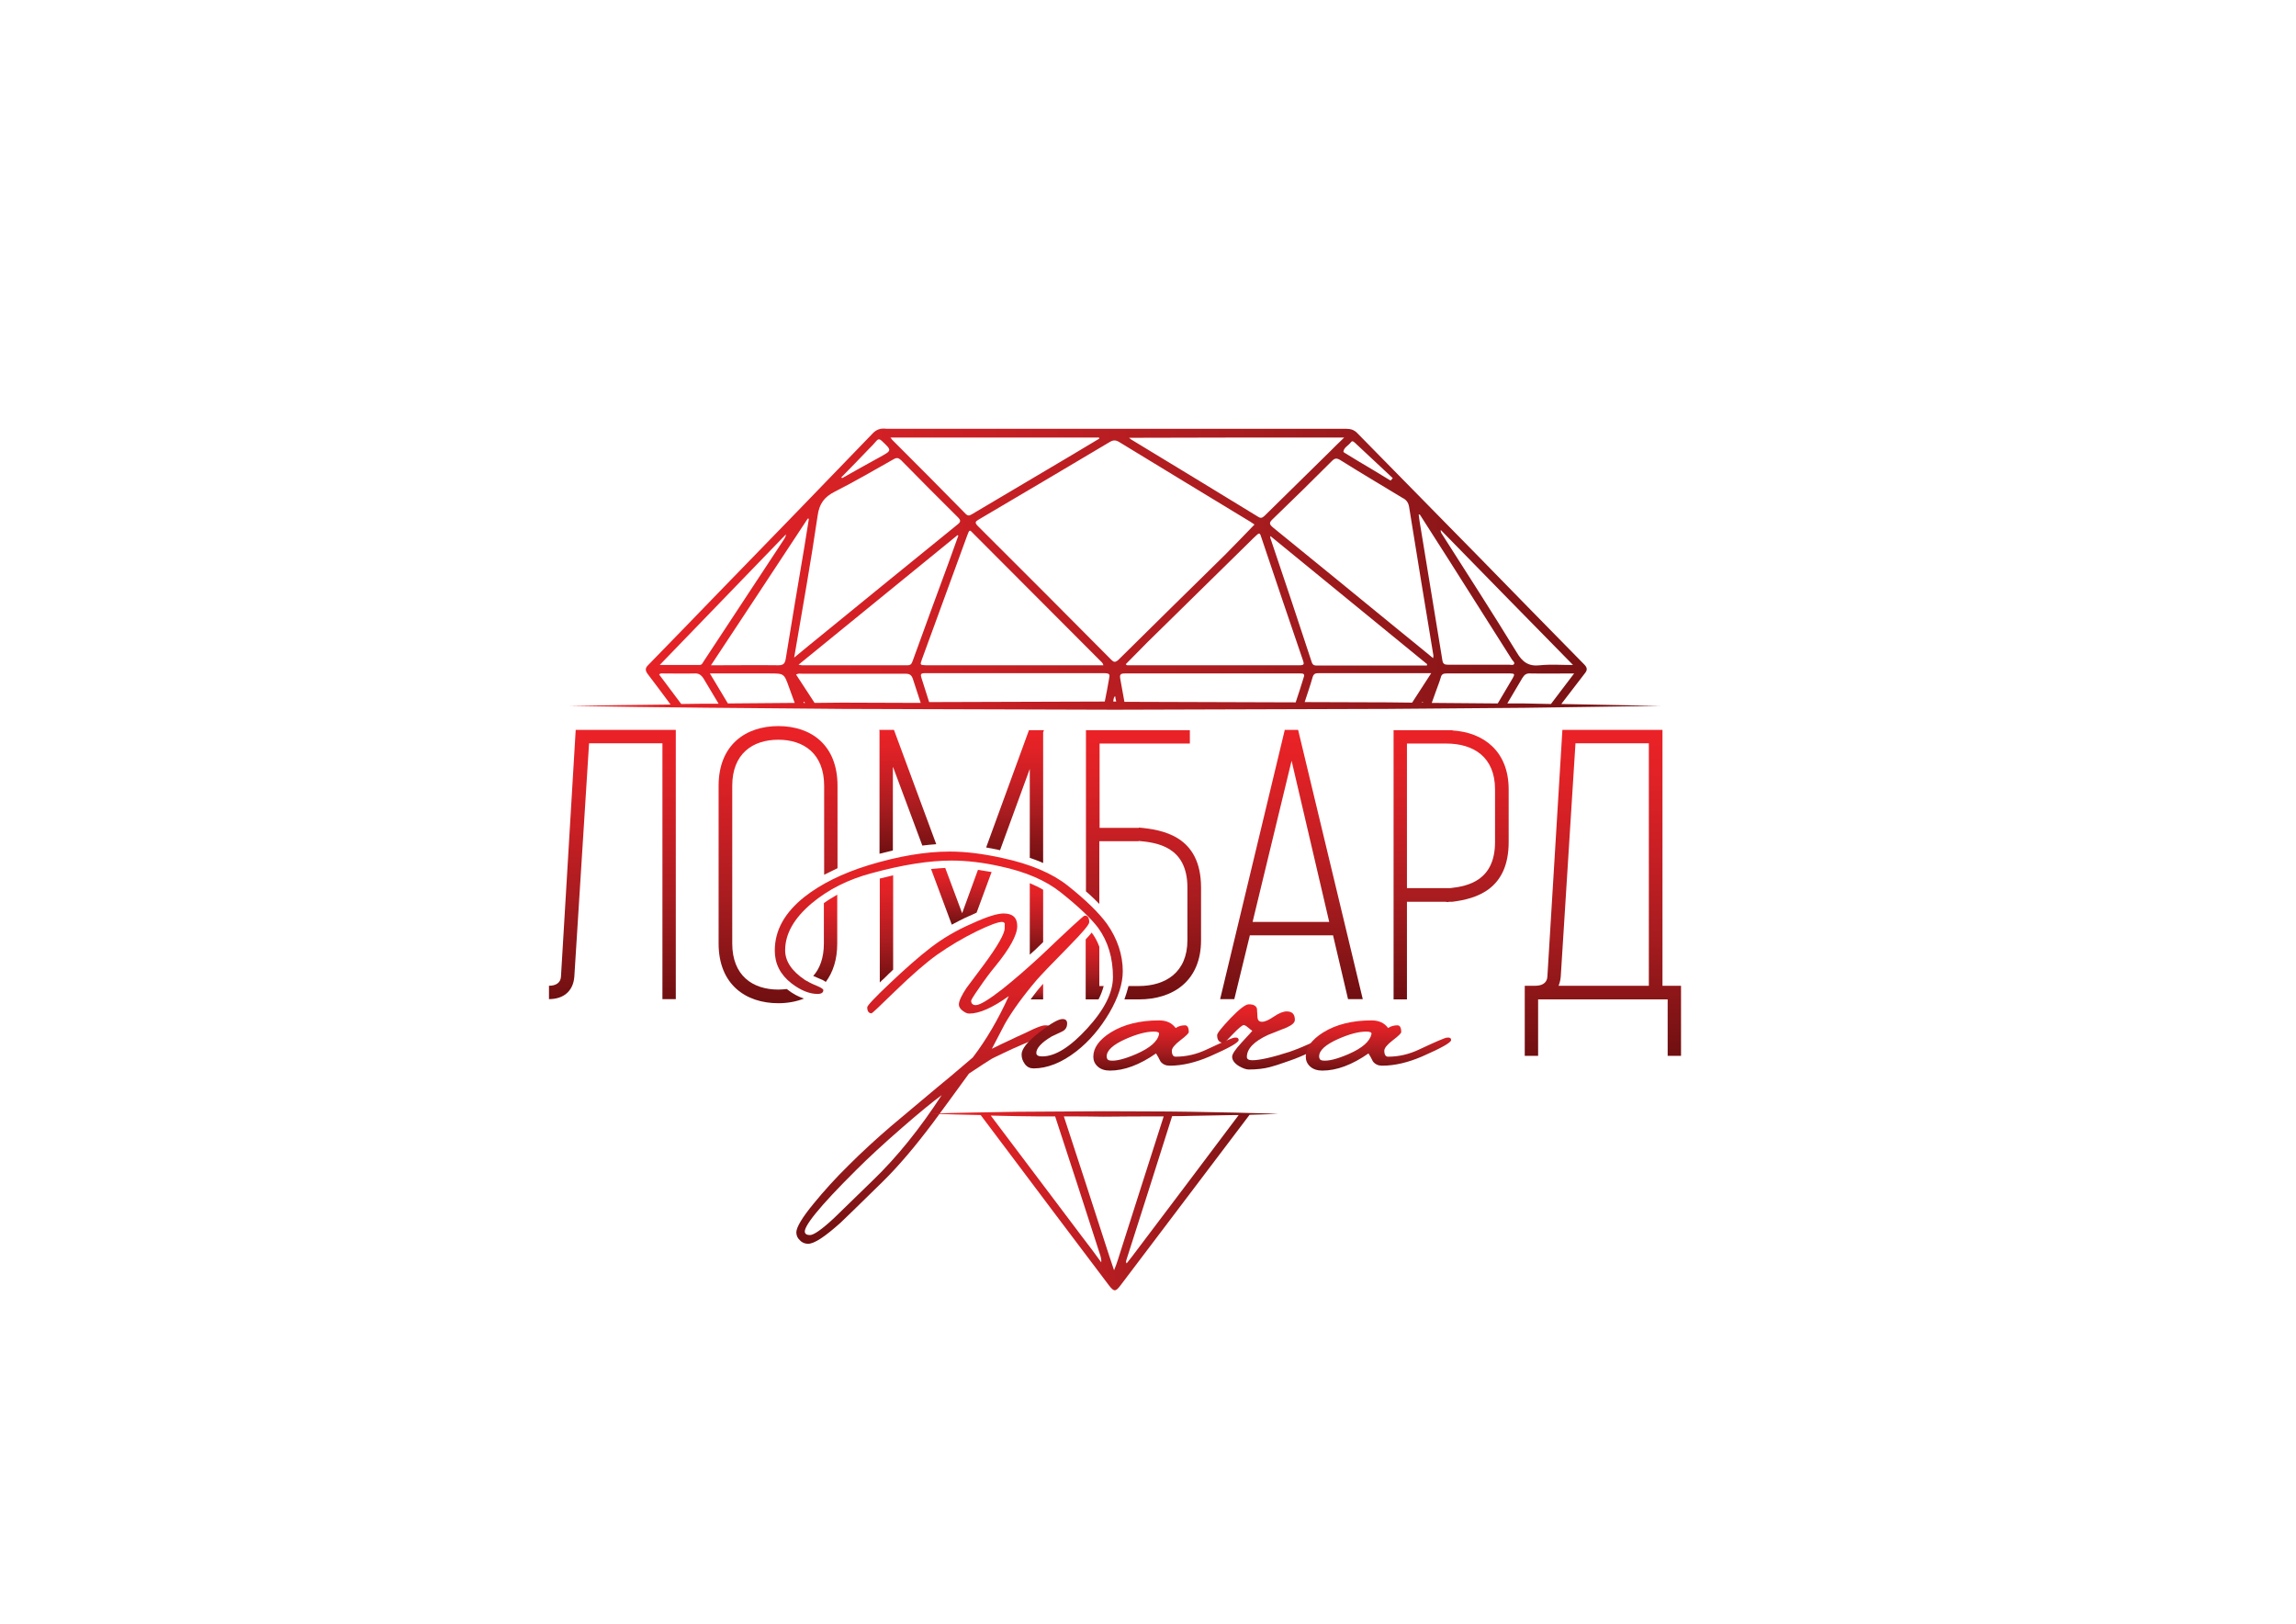 <?xml version="1.0" encoding="UTF-8"?> <!-- Generator: Adobe Illustrator 24.1.1, SVG Export Plug-In . SVG Version: 6.00 Build 0) --> <svg xmlns="http://www.w3.org/2000/svg" xmlns:xlink="http://www.w3.org/1999/xlink" id="Layer_1" x="0px" y="0px" viewBox="0 0 841.9 595.3" style="enable-background:new 0 0 841.9 595.3;" xml:space="preserve"> <style type="text/css"> .st0{fill:url(#SVGID_1_);} .st1{fill:url(#SVGID_2_);} .st2{fill:url(#SVGID_3_);} .st3{fill:url(#SVGID_4_);} .st4{fill:url(#SVGID_5_);} .st5{fill:url(#SVGID_6_);} .st6{fill:url(#SVGID_7_);} .st7{fill:url(#SVGID_8_);} .st8{fill:url(#SVGID_9_);} .st9{fill:url(#SVGID_10_);} .st10{fill:url(#SVGID_11_);} .st11{fill:url(#SVGID_12_);} .st12{fill:url(#SVGID_13_);} .st13{fill:url(#SVGID_14_);} .st14{fill:url(#SVGID_15_);} .st15{fill:url(#SVGID_16_);} .st16{fill:url(#SVGID_17_);} .st17{fill:url(#SVGID_18_);} .st18{fill:url(#SVGID_19_);} .st19{fill:url(#SVGID_20_);} .st20{fill:url(#SVGID_21_);} </style> <g> <linearGradient id="SVGID_1_" gradientUnits="userSpaceOnUse" x1="224.569" y1="267.609" x2="224.569" y2="366.336"> <stop offset="0" style="stop-color:#EB2227"></stop> <stop offset="0.15" style="stop-color:#E02226"></stop> <stop offset="0.366" style="stop-color:#C91F24"></stop> <stop offset="0.622" style="stop-color:#A81C1F"></stop> <stop offset="0.906" style="stop-color:#7E1315"></stop> <stop offset="0.989" style="stop-color:#710F11"></stop> </linearGradient> <path class="st0" d="M205.7,358c-0.1,2.4-2,3.4-4.4,3.4v4.9c5.1,0,8.9-2.7,9.3-8.3l5.4-85.5h26.9v93.8h4.9v-98.7h-36.7L205.7,358z"></path> <linearGradient id="SVGID_2_" gradientUnits="userSpaceOnUse" x1="302.644" y1="327.971" x2="302.644" y2="360.006"> <stop offset="0" style="stop-color:#EB2227"></stop> <stop offset="0.15" style="stop-color:#E02226"></stop> <stop offset="0.366" style="stop-color:#C91F24"></stop> <stop offset="0.622" style="stop-color:#A81C1F"></stop> <stop offset="0.906" style="stop-color:#7E1315"></stop> <stop offset="0.989" style="stop-color:#710F11"></stop> </linearGradient> <path class="st1" d="M302.1,345.9c0,5.3-1.5,9.2-3.9,11.9c0.7,0.3,1.4,0.6,2.3,1c0.6,0.2,1.5,0.6,2.3,1.2c2.6-3.5,4.2-8.1,4.2-14.1 V328c-1.7,1-3.4,2-4.9,3.1V345.9z"></path> <linearGradient id="SVGID_3_" gradientUnits="userSpaceOnUse" x1="285.281" y1="266.2" x2="285.281" y2="367.745"> <stop offset="0" style="stop-color:#EB2227"></stop> <stop offset="0.15" style="stop-color:#E02226"></stop> <stop offset="0.366" style="stop-color:#C91F24"></stop> <stop offset="0.622" style="stop-color:#A81C1F"></stop> <stop offset="0.906" style="stop-color:#7E1315"></stop> <stop offset="0.989" style="stop-color:#710F11"></stop> </linearGradient> <path class="st2" d="M285.4,362.8c-9.4,0-16.9-5.1-16.9-16.9v-57.8c0-11.8,7.5-16.9,16.9-16.9c9.3,0,16.8,5.1,16.8,16.9v32.6 c1.6-0.8,3.2-1.6,4.9-2.4v-30.2c0-15-9.7-21.9-21.7-21.9c-12,0-21.9,6.9-21.9,21.9v57.8c0,15,9.9,21.9,21.9,21.9 c3.4,0,6.6-0.6,9.4-1.7c-2.1-0.7-4.2-1.8-6.3-3.5C287.5,362.7,286.4,362.8,285.4,362.8z"></path> <linearGradient id="SVGID_4_" gradientUnits="userSpaceOnUse" x1="352.553" y1="318.27" x2="352.553" y2="339.059"> <stop offset="0" style="stop-color:#EB2227"></stop> <stop offset="0.15" style="stop-color:#E02226"></stop> <stop offset="0.366" style="stop-color:#C91F24"></stop> <stop offset="0.622" style="stop-color:#A81C1F"></stop> <stop offset="0.906" style="stop-color:#7E1315"></stop> <stop offset="0.989" style="stop-color:#710F11"></stop> </linearGradient> <path class="st3" d="M358.6,318.9l-5.8,15.9l-6.2-16.6c-1.6,0.1-3.4,0.2-5.2,0.4l7.6,20.4c1.9-1,3.9-2.1,6-3 c1.1-0.5,2.1-0.9,3.1-1.4l5.5-14.9C361.9,319.4,360.2,319.2,358.6,318.9z"></path> <linearGradient id="SVGID_5_" gradientUnits="userSpaceOnUse" x1="380.055" y1="323.791" x2="380.055" y2="350.05"> <stop offset="0" style="stop-color:#EB2227"></stop> <stop offset="0.15" style="stop-color:#E02226"></stop> <stop offset="0.366" style="stop-color:#C91F24"></stop> <stop offset="0.622" style="stop-color:#A81C1F"></stop> <stop offset="0.906" style="stop-color:#7E1315"></stop> <stop offset="0.989" style="stop-color:#710F11"></stop> </linearGradient> <path class="st4" d="M382.5,345.4v-19.2c-1.5-0.9-3.2-1.7-4.9-2.4V350c0.7-0.6,1.3-1.2,2-1.8C380.6,347.2,381.6,346.3,382.5,345.4z "></path> <linearGradient id="SVGID_6_" gradientUnits="userSpaceOnUse" x1="380.239" y1="360.699" x2="380.239" y2="366.336"> <stop offset="0" style="stop-color:#EB2227"></stop> <stop offset="0.15" style="stop-color:#E02226"></stop> <stop offset="0.366" style="stop-color:#C91F24"></stop> <stop offset="0.622" style="stop-color:#A81C1F"></stop> <stop offset="0.906" style="stop-color:#7E1315"></stop> <stop offset="0.989" style="stop-color:#710F11"></stop> </linearGradient> <path class="st5" d="M382.5,360.7c-0.1,0.1-0.2,0.2-0.3,0.3c-1.6,1.8-3,3.6-4.3,5.4h4.6V360.7z"></path> <linearGradient id="SVGID_7_" gradientUnits="userSpaceOnUse" x1="372.219" y1="267.609" x2="372.219" y2="316.32"> <stop offset="0" style="stop-color:#EB2227"></stop> <stop offset="0.15" style="stop-color:#E02226"></stop> <stop offset="0.366" style="stop-color:#C91F24"></stop> <stop offset="0.622" style="stop-color:#A81C1F"></stop> <stop offset="0.906" style="stop-color:#7E1315"></stop> <stop offset="0.989" style="stop-color:#710F11"></stop> </linearGradient> <path class="st6" d="M377.6,281.9v32.6c1.7,0.6,3.4,1.2,4.9,1.9v-47.9l0.3-0.8h-5.5l-15.7,43c1.6,0.3,3.3,0.6,5.1,1L377.6,281.9z"></path> <linearGradient id="SVGID_8_" gradientUnits="userSpaceOnUse" x1="325.051" y1="320.926" x2="325.051" y2="360.203"> <stop offset="0" style="stop-color:#EB2227"></stop> <stop offset="0.15" style="stop-color:#E02226"></stop> <stop offset="0.366" style="stop-color:#C91F24"></stop> <stop offset="0.622" style="stop-color:#A81C1F"></stop> <stop offset="0.906" style="stop-color:#7E1315"></stop> <stop offset="0.989" style="stop-color:#710F11"></stop> </linearGradient> <path class="st7" d="M327.5,355.5v-34.6c-1.6,0.4-3.3,0.8-4.9,1.2v38.1c0.5-0.5,1-1,1.6-1.5C325.3,357.6,326.4,356.5,327.5,355.5z"></path> <linearGradient id="SVGID_9_" gradientUnits="userSpaceOnUse" x1="332.893" y1="267.609" x2="332.893" y2="313.017"> <stop offset="0" style="stop-color:#EB2227"></stop> <stop offset="0.15" style="stop-color:#E02226"></stop> <stop offset="0.366" style="stop-color:#C91F24"></stop> <stop offset="0.622" style="stop-color:#A81C1F"></stop> <stop offset="0.906" style="stop-color:#7E1315"></stop> <stop offset="0.989" style="stop-color:#710F11"></stop> </linearGradient> <path class="st8" d="M327.5,281.3l10.7,28.7c1.7-0.2,3.5-0.4,5.1-0.5l-15.5-41.9h-5.4l0.1,0.4v45c1.7-0.4,3.3-0.8,4.9-1.2V281.3z"></path> <linearGradient id="SVGID_10_" gradientUnits="userSpaceOnUse" x1="401.467" y1="341.855" x2="401.467" y2="366.336"> <stop offset="0" style="stop-color:#EB2227"></stop> <stop offset="0.15" style="stop-color:#E02226"></stop> <stop offset="0.366" style="stop-color:#C91F24"></stop> <stop offset="0.622" style="stop-color:#A81C1F"></stop> <stop offset="0.906" style="stop-color:#7E1315"></stop> <stop offset="0.989" style="stop-color:#710F11"></stop> </linearGradient> <path class="st9" d="M403.1,361.4v-14.3c-0.7-1.9-1.6-3.6-2.8-5.2c-0.5,0.7-1.3,1.5-2.2,2.5v22h4.7c0.9-1.7,1.5-3.4,1.9-4.9H403.1z "></path> <linearGradient id="SVGID_11_" gradientUnits="userSpaceOnUse" x1="419.258" y1="267.609" x2="419.258" y2="366.336"> <stop offset="0" style="stop-color:#EB2227"></stop> <stop offset="0.15" style="stop-color:#E02226"></stop> <stop offset="0.366" style="stop-color:#C91F24"></stop> <stop offset="0.622" style="stop-color:#A81C1F"></stop> <stop offset="0.906" style="stop-color:#7E1315"></stop> <stop offset="0.989" style="stop-color:#710F11"></stop> </linearGradient> <path class="st10" d="M403.1,331.4v-23h14.4v-0.1c6.3,0.6,17.9,1.8,17.9,17.1v19.3c0,11.8-8,16.8-17.9,16.8h-3.7 c-0.4,1.6-0.9,3.2-1.5,4.9h5.3c12.7,0,22.8-6.9,22.8-21.7v-19.3c0-19-14.2-21.2-22.8-22v0.1h-14.4v-30.9h33.1v-4.9h-38.1v59.1 C400,328.3,401.6,329.9,403.1,331.4z"></path> <linearGradient id="SVGID_12_" gradientUnits="userSpaceOnUse" x1="473.482" y1="267.609" x2="473.482" y2="366.336"> <stop offset="0" style="stop-color:#EB2227"></stop> <stop offset="0.15" style="stop-color:#E02226"></stop> <stop offset="0.366" style="stop-color:#C91F24"></stop> <stop offset="0.622" style="stop-color:#A81C1F"></stop> <stop offset="0.906" style="stop-color:#7E1315"></stop> <stop offset="0.989" style="stop-color:#710F11"></stop> </linearGradient> <path class="st11" d="M458.3,342.9h30.5l5.5,23.4h5.4L476,267.6h-4.9l-23.7,98.7h5.2L458.3,342.9z M473.6,278.9l13.8,59.1h-28.1 L473.6,278.9z"></path> <linearGradient id="SVGID_13_" gradientUnits="userSpaceOnUse" x1="532.081" y1="267.609" x2="532.081" y2="366.336"> <stop offset="0" style="stop-color:#EB2227"></stop> <stop offset="0.15" style="stop-color:#E02226"></stop> <stop offset="0.366" style="stop-color:#C91F24"></stop> <stop offset="0.622" style="stop-color:#A81C1F"></stop> <stop offset="0.906" style="stop-color:#7E1315"></stop> <stop offset="0.989" style="stop-color:#710F11"></stop> </linearGradient> <path class="st12" d="M532.6,267.8v-0.1h-1.4h-0.8H511v98.7h4.9v-35.8h14.4v0.1c0.4,0,0.8,0,1.3-0.1h1c8.6-1.1,20.6-4.4,20.6-21.9 v-19.3C553.2,275.5,544.1,268.5,532.6,267.8z M548.2,308.7c0,14.1-9.9,16.2-16.4,16.9h-15.9v-53h14.4c10,0,17.9,4.9,17.9,16.8 V308.7z"></path> <linearGradient id="SVGID_14_" gradientUnits="userSpaceOnUse" x1="587.786" y1="267.609" x2="587.786" y2="387.068"> <stop offset="0" style="stop-color:#EB2227"></stop> <stop offset="0.15" style="stop-color:#E02226"></stop> <stop offset="0.366" style="stop-color:#C91F24"></stop> <stop offset="0.622" style="stop-color:#A81C1F"></stop> <stop offset="0.906" style="stop-color:#7E1315"></stop> <stop offset="0.989" style="stop-color:#710F11"></stop> </linearGradient> <path class="st13" d="M609.6,361.4v-93.8h-36.7l-5.5,90.4c-0.1,2.4-2,3.4-4.4,3.4h-3.9v25.7h4.9v-20.7h47.5v20.7h4.9v-25.7H609.6z M604.6,361.4h-33.1c0.4-1,0.7-2.1,0.8-3.4l5.4-85.5h26.9V361.4z"></path> </g> <g> <g> <linearGradient id="SVGID_15_" gradientUnits="userSpaceOnUse" x1="345.621" y1="334.886" x2="345.621" y2="456.175"> <stop offset="0" style="stop-color:#EB2227"></stop> <stop offset="0.15" style="stop-color:#E02226"></stop> <stop offset="0.366" style="stop-color:#C91F24"></stop> <stop offset="0.622" style="stop-color:#A81C1F"></stop> <stop offset="0.906" style="stop-color:#7E1315"></stop> <stop offset="0.989" style="stop-color:#710F11"></stop> </linearGradient> <path class="st14" d="M399.4,338.1c0,0.9-2.5,3.8-7.4,8.8c-6.6,6.7-10.5,10.8-11.8,12.3c-5.1,6-9,11.4-11.7,16.1 c-1.6,3-3.2,6.1-4.8,9.2c1.8-0.9,4.9-2.4,9.2-4.4c2-0.9,4-1.8,6-2.8c2-0.9,3.5-1.4,4.3-1.4c1.7,0,2.6,0.5,2.6,1.4 c0,0.7-0.9,1.5-2.7,2.2c-5.8,2.4-10.9,4.5-15.2,6.6c-2.5,1.2-4,1.9-4.3,2.1c-1.2,0.7-3.9,2.5-8.3,5.4c-4.4,6-8.7,12-13.1,17.9 c-6.6,8.8-12.7,16-18.5,21.7c-9.1,8.9-14.2,13.9-15.4,15c-5.8,5.2-9.7,7.8-12,7.8c-1.1,0-2.2-0.4-3-1.3c-0.9-0.8-1.3-1.8-1.3-2.9 c0-1.8,2.1-5.4,6.4-10.6c3.6-4.4,7.8-9.1,12.9-14.1c4.6-4.6,9.7-9.3,15.4-14.2c5.6-4.7,11.2-9.4,16.8-14.1 c2.5-2,6.9-5.7,13.2-11.1c4.9-6.4,9.3-13.9,13.2-22.5c-6,4.3-10.8,6.4-14.5,6.4c-0.8,0-1.6-0.4-2.5-1.1c-0.9-0.7-1.3-1.5-1.3-2.2 c0-1.3,1-3.4,2.8-6.1c2.2-2.9,4.3-5.8,6.5-8.7c5-6.8,7.5-11.2,7.5-13.2c0-1.3,0-1.8,0.1-1.5c-0.1-0.5-0.5-0.8-1.1-0.8 c-1.5,0-4.6,1.2-9.2,3.4c-5.1,2.5-10,5.4-14.7,8.7c-3.9,2.8-9,7.2-15.4,13.4c-5.4,5.3-8.3,8-8.5,8c-1,0-1.6-0.7-1.6-2.2 c0-0.6,2.7-3.5,8.2-8.7c5.8-5.5,10.8-9.9,15.1-13.2c4.3-3.3,9.3-6.3,15.1-8.8c5.4-2.5,9.3-3.7,11.6-3.7c3.3,0,5,1.5,5,4.6 c0,3.3-2.7,8.2-8,14.7c-2,2.4-4,5.1-6.1,8.2c-1.9,2.7-2.8,4.2-2.8,4.5c0,1,0.6,1.6,1.7,1.6c1.5,0,4.8-2,9.8-5.9 c4.4-3.5,9.1-7.6,14.1-12.2c10.3-9.8,15.6-14.7,16-14.7C398.8,335.6,399.4,336.4,399.4,338.1z M345.3,401.5 c-3.4,2.5-8.3,6.5-14.6,12c-6.8,5.9-12.4,11.1-16.8,15.5c-13.5,13.4-19.7,21.1-18.7,23c0.2,0.5,0.8,0.8,1.8,0.8 c1.4,0,4.4-2.1,8.8-6.2c4.8-4.7,9.6-9.3,14.4-14C328.9,424.2,337.3,413.8,345.3,401.5z"></path> <linearGradient id="SVGID_16_" gradientUnits="userSpaceOnUse" x1="347.776" y1="312.111" x2="347.776" y2="391.648"> <stop offset="0" style="stop-color:#EB2227"></stop> <stop offset="0.15" style="stop-color:#E02226"></stop> <stop offset="0.366" style="stop-color:#C91F24"></stop> <stop offset="0.622" style="stop-color:#A81C1F"></stop> <stop offset="0.906" style="stop-color:#7E1315"></stop> <stop offset="0.989" style="stop-color:#710F11"></stop> </linearGradient> <path class="st15" d="M411.7,356.1c0,4.5-1.6,9.5-4.9,15.2c-3.3,5.6-7.3,10.4-12.2,14.2c-5.3,4.1-10.6,6.2-15.6,6.2 c-1.3,0-2.4-0.5-3.2-1.6s-1.2-2.2-1.2-3.5c0-2.1,2.2-4.8,6.6-8.2c4.1-3.2,6.9-4.8,8.4-4.8c1.1,0,1.7,0.5,1.7,1.6 c0,1.4-0.6,2.4-1.9,3c-1.3,0.6-2.6,1.2-3.8,1.8c-3.7,2.2-5.6,4.3-5.6,6c0,0.9,0.7,1.3,2.2,1.3c4.7,0,10.2-3.4,16.5-10.3 c6.3-6.9,9.4-13.1,9.4-18.8c0-7-1.8-13-5.4-18c-2.4-3.2-6.9-7.6-13.7-13c-5.5-4.4-12.9-7.6-22.3-9.6c-6.3-1.4-12.2-2.1-17.8-2.1 c-8.1,0-17.8,1.5-29.2,4.6c-8.7,2.3-16,6-22.1,11.1c-6.5,5.5-9.7,11.2-9.7,17.2c0,4,2.4,7.6,7.3,10.9c1,0.6,2.5,1.4,4.5,2.2 c1.4,0.6,2.2,1.1,2.2,1.5c0,0.9-0.7,1.4-2.1,1.4c-3,0-6.2-1.3-9.6-3.9c-4.1-3.2-6.1-7.2-6.1-12c0-7.4,3.6-13.9,10.9-19.7 c6-4.7,13.8-8.6,23.5-11.6c10.9-3.3,20.8-5,29.8-5c5.8,0,12.2,0.8,19.4,2.4c10.2,2.2,18.1,5.6,23.7,10c6.7,5.3,11.5,10,14.5,14.1 C409.7,344.1,411.7,350,411.7,356.1z"></path> <linearGradient id="SVGID_17_" gradientUnits="userSpaceOnUse" x1="427.572" y1="374.051" x2="427.572" y2="392.424"> <stop offset="0" style="stop-color:#EB2227"></stop> <stop offset="0.15" style="stop-color:#E02226"></stop> <stop offset="0.366" style="stop-color:#C91F24"></stop> <stop offset="0.622" style="stop-color:#A81C1F"></stop> <stop offset="0.906" style="stop-color:#7E1315"></stop> <stop offset="0.989" style="stop-color:#710F11"></stop> </linearGradient> <path class="st16" d="M454.2,381.3c0,0.9-3.5,2.9-10.6,6c-5.1,2.2-10,3.4-14.7,3.4c-1.4,0-2.6-0.5-3.4-1.6c-0.5-1-1-2-1.6-2.9 c-6,4.2-11.7,6.3-16.9,6.3c-1.9,0-3.4-0.5-4.5-1.5c-1.1-1-1.6-2.2-1.6-3.6c0-3.2,2.1-6.2,6.4-8.9c4.7-2.9,10.6-4.4,17.7-4.4 c2.7,0,4.7,0.9,6.1,2.8c1-0.7,2.2-1,3.4-1c0.9,0,1.4,0.8,1.4,2.5c0,0.4-1,1.4-3.1,3c-2.1,1.6-3.1,2.9-3.1,3.8 c0,1.5,0.5,2.2,1.4,2.2c3.9,0,7.7-0.9,11.3-2.6c6.2-2.9,9.6-4.4,10.4-4.4C453.8,380.3,454.2,380.7,454.2,381.3z M425,379.1 c0.1-0.6-0.5-0.9-1.9-0.9c-2.8,0-6.2,0.9-10.3,2.7c-4.7,2.1-7,4.2-7,6.4c0,0.9,0.4,1.4,1.2,1.5c2.1,0.3,5.3-0.5,9.7-2.4 C421.7,384.2,424.5,381.8,425,379.1z"></path> <linearGradient id="SVGID_18_" gradientUnits="userSpaceOnUse" x1="465.614" y1="368.097" x2="465.614" y2="392.079"> <stop offset="0" style="stop-color:#EB2227"></stop> <stop offset="0.15" style="stop-color:#E02226"></stop> <stop offset="0.366" style="stop-color:#C91F24"></stop> <stop offset="0.622" style="stop-color:#A81C1F"></stop> <stop offset="0.906" style="stop-color:#7E1315"></stop> <stop offset="0.989" style="stop-color:#710F11"></stop> </linearGradient> <path class="st17" d="M485,382.8c0,0.5-1.4,1.4-4.1,2.7s-5.4,2.5-8.1,3.4c-3.6,1.3-5.9,2-7.1,2.3c-2.2,0.6-4.9,0.9-7.8,0.9 c-0.9,0-2.1-0.4-3.5-1.2c-1.7-1-2.6-2.2-2.6-3.5c0-0.9,1.1-2.6,3.4-5.1c2.5-2.7,3.9-4.2,4-4.4c-0.2-0.1-0.8-0.5-1.7-1.3 c-0.7-0.6-1.2-0.8-1.5-0.8c-0.7,0.2-2,1.3-4,3.4c-2,2.1-3,3.1-3.3,3.1c-1.6,0-2.4-0.9-2.4-2.8c0-0.7,1.6-2.7,4.9-6.2 c3.3-3.4,5.5-5.1,6.7-5.1c1.7,0,2.7,0.5,3,1.6c0.1,1,0.1,2.1,0.2,3.2c0.1,1.1,0.6,1.6,1.7,1.6c1,0,2.4-0.6,4.3-1.9 c1.9-1.3,3.5-1.9,4.7-1.9c2,0,3,1,3,3.1c0,1-1,1.9-3,2.8c-2.3,0.9-4.6,1.8-6.8,2.7c-5.2,2.4-7.8,5.1-7.8,8.1c0,0.8,0.7,1.2,2,1.2 c2.6,0,7.2-1,13.7-3.1c1.4-0.5,3.6-1.3,6.5-2.6c2.4-1.1,3.8-1.6,4.2-1.6c0.6,0,1,0.1,1.2,0.3C484.9,381.6,485,382.1,485,382.8z"></path> <linearGradient id="SVGID_19_" gradientUnits="userSpaceOnUse" x1="505.469" y1="374.051" x2="505.469" y2="392.424"> <stop offset="0" style="stop-color:#EB2227"></stop> <stop offset="0.15" style="stop-color:#E02226"></stop> <stop offset="0.366" style="stop-color:#C91F24"></stop> <stop offset="0.622" style="stop-color:#A81C1F"></stop> <stop offset="0.906" style="stop-color:#7E1315"></stop> <stop offset="0.989" style="stop-color:#710F11"></stop> </linearGradient> <path class="st18" d="M532.1,381.3c0,0.9-3.5,2.9-10.6,6c-5.1,2.2-10,3.4-14.7,3.4c-1.4,0-2.6-0.5-3.4-1.6c-0.5-1-1-2-1.6-2.9 c-6,4.2-11.7,6.3-16.9,6.3c-1.9,0-3.4-0.5-4.5-1.5c-1.1-1-1.6-2.2-1.6-3.6c0-3.2,2.1-6.2,6.4-8.9c4.7-2.9,10.6-4.4,17.7-4.4 c2.7,0,4.7,0.9,6.1,2.8c1-0.7,2.2-1,3.4-1c0.9,0,1.4,0.8,1.4,2.5c0,0.4-1,1.4-3.1,3c-2.1,1.6-3.1,2.9-3.1,3.8 c0,1.5,0.5,2.2,1.4,2.2c3.9,0,7.7-0.9,11.3-2.6c6.2-2.9,9.6-4.4,10.4-4.4C531.7,380.3,532.1,380.7,532.1,381.3z M502.9,379.1 c0.1-0.6-0.5-0.9-1.9-0.9c-2.8,0-6.2,0.9-10.3,2.7c-4.7,2.1-7,4.2-7,6.4c0,0.9,0.4,1.4,1.2,1.5c2.1,0.3,5.3-0.5,9.7-2.4 C499.6,384.2,502.3,381.8,502.9,379.1z"></path> </g> </g> <g> <linearGradient id="SVGID_20_" gradientUnits="userSpaceOnUse" x1="208.797" y1="208.544" x2="608.988" y2="208.544"> <stop offset="0" style="stop-color:#EB2227"></stop> <stop offset="0.15" style="stop-color:#E02226"></stop> <stop offset="0.366" style="stop-color:#C91F24"></stop> <stop offset="0.622" style="stop-color:#A81C1F"></stop> <stop offset="0.906" style="stop-color:#7E1315"></stop> <stop offset="0.989" style="stop-color:#710F11"></stop> </linearGradient> <path class="st19" d="M572.5,258.1c2.9-3.7,5.7-7.5,8.6-11.2c1-1.2,1-2.1-0.2-3.3c-12.8-13-25.6-26.1-38.4-39.2 c-14.9-15.2-29.8-30.3-44.7-45.5c-1.2-1.3-2.5-1.7-4.2-1.7c-56.2,0-112.3,0-168.5,0c-2.1-0.3-3.8,0.2-5.3,1.9 c-18.5,19.2-37.1,38.4-55.7,57.5c-8.8,9.1-17.6,18.2-26.5,27.3c-1.1,1.1-1,2-0.1,3.2c2.8,3.7,5.6,7.4,8.4,11.2 c-12.4,0.1-24.7,0.3-37.1,0.5c33.3,0.6,66.7,0.8,100,1.1l100,0.3l100-0.3l50-0.4l50-0.7L572.5,258.1z M576.8,243.8 c-4.4,0-8.3-0.3-12.1,0.1c-4.2,0.5-6.5-1.2-8.6-4.8c-8.8-14.4-18-28.6-27.1-42.9c-0.3-0.5-0.8-0.9-0.7-1.9 C544.4,210.8,560.4,227.1,576.8,243.8z M520.6,188.6c3.6,5.6,7.2,11.3,10.8,16.9c7.7,12.1,15.3,24.2,23,36.3c0.3,0.5,1.1,1,0.8,1.6 c-0.3,0.6-1.2,0.3-1.8,0.3c-7.5,0-15,0-22.5,0c-1.2,0-1.8-0.3-2-1.6c-2.8-17.1-5.6-34.1-8.4-51.2c-0.1-0.8-0.2-1.5-0.3-2.3 C520.3,188.7,520.4,188.7,520.6,188.6z M516.7,185.9c2.9,18.1,5.9,36.3,8.9,54.4c0,0.2,0,0.4-0.1,1c-4.4-3.6-8.4-6.9-12.5-10.2 c-15.4-12.6-30.8-25.2-46.2-37.7c-1.3-1.1-1.6-1.7-0.2-3c7.4-7.1,14.6-14.2,21.8-21.4c1.1-1.1,1.8-1.1,3.1-0.3 c7.5,4.7,15.1,9.2,22.7,13.8C515.6,183.2,516.4,184.1,516.7,185.9z M465.8,197.2c0-0.1,0-0.3,0-0.7c19.3,15.8,38.4,31.4,57.5,47 c0,0.2-0.1,0.3-0.1,0.5c-3.4,0-6.8,0-10.2,0c-10,0-19.9,0-29.9,0c-0.9,0-1.7,0-2.1-1.2C476,227.5,470.9,212.3,465.8,197.2z M476.7,243.9c-21,0-42,0-63,0c-0.3,0-0.6,0.1-0.9-0.4c2.7-2.7,5.4-5.5,8.1-8.2c13-12.8,26-25.5,39-38.3c2-1.9,2-2,2.8,0.6 c5,14.9,10,29.7,15.1,44.6C478.1,243.2,478.4,243.9,476.7,243.9z M495.3,162.2c0.6-0.8,1-0.3,1.6,0.2c4.6,4.3,9.2,8.6,13.8,12.9 c-0.3,0.3-0.5,0.6-0.8,0.9c-3.9-2.4-7.9-4.8-11.8-7.1c-1.5-0.9-3.1-1.9-4.6-2.8c-0.3-0.2-0.9-0.5-0.9-0.7 C492.8,164,494.4,163.4,495.3,162.2z M492.9,160.4c-2.1,2-3.7,3.6-5.3,5.2c-7.9,7.8-15.9,15.6-23.8,23.4c-0.8,0.7-1.3,1.2-2.4,0.5 c-15.5-9.5-31-18.9-46.5-28.3c-0.2-0.1-0.4-0.3-0.9-0.7C440.3,160.4,466.3,160.4,492.9,160.4z M403,160.4c0,0.1,0.1,0.2,0.1,0.4 c-3.4,2-6.8,4.1-10.2,6.1c-12.1,7.2-24.2,14.3-36.3,21.5c-0.9,0.5-1.5,1-2.5,0c-8.9-9.1-17.9-18.1-26.9-27.1 c-0.2-0.2-0.3-0.4-0.7-0.9C352.2,160.4,377.6,160.4,403,160.4z M318.5,164.7c1-1,2-2,2.9-3.1c0.7-0.8,1.2-0.6,1.9,0 c3.8,3.6,3.8,3.5-0.7,6c-4.6,2.5-9.2,5.1-13.8,7.7c-0.1-0.1-0.2-0.2-0.3-0.3C311.8,171.7,315.1,168.2,318.5,164.7z M306.2,180.2 c7.3-3.7,14.3-7.8,21.4-11.8c1.2-0.7,1.8-0.6,2.8,0.3c6.9,7,13.8,14,20.8,20.9c1.1,1.1,1.2,1.7-0.1,2.7 c-16.7,13.5-33.3,27.1-49.9,40.6c-3.2,2.6-6.4,5.2-10,8.2c3-17.7,6.1-34.8,8.6-52C300.4,184.7,302.2,182.2,306.2,180.2z M351.4,196.4c-1.2,3.3-2.4,6.6-3.6,10c-4.4,11.9-8.8,23.9-13.1,35.8c-0.4,1-0.6,1.7-1.9,1.7c-12.9,0-25.9,0-38.8,0 c-0.2,0-0.5-0.1-1.2-0.2c19.6-16,39-31.8,58.3-47.5C351.2,196.2,351.3,196.3,351.4,196.4z M296.6,190.2c-0.6,3.5-1.1,7.1-1.7,10.6 c-2.3,13.6-4.6,27.2-6.8,40.8c-0.3,1.7-0.9,2.3-2.7,2.3c-7.4-0.1-14.7,0-22.1,0c-0.7,0-1.4,0-2.6,0c12-18.1,23.7-35.9,35.5-53.8 C296.3,190.1,296.4,190.2,296.6,190.2z M288.2,195.9c-0.1,1.1-0.6,1.5-0.9,2.1c-9.8,14.8-19.5,29.7-29.3,44.5 c-0.4,0.6-0.6,1.3-1.5,1.3c-4.7,0-9.4,0-14.6,0C257.5,227.6,272.8,211.9,288.2,195.9z M249.8,258.1c-2.7-3.6-5.4-7.2-8.1-10.8 c0.5-0.6,1.2-0.4,1.8-0.4c3.7,0,7.4,0.1,11.1,0c1.6-0.1,2.5,0.5,3.4,1.9c1.8,3.1,3.7,6.1,5.5,9.2C258.9,258,254.4,258,249.8,258.1z M266.9,257.9c-2.2-3.7-4.4-7.3-6.6-11c7.6,0,14.8,0,21.9,0c5.3,0,5.3,0,7.1,5c0.7,1.9,1.4,3.8,2.1,5.8 C283.3,257.8,275.1,257.8,266.9,257.9z M294.7,257.7c0-0.1-0.1-0.2-0.1-0.3c0.1,0,0.2-0.1,0.3-0.1c0.1,0.1,0.2,0.3,0.3,0.4 C295,257.7,294.8,257.7,294.7,257.7z M308.8,257.6c-3.4,0-6.7,0.1-10.1,0.1c-2.3-3.5-4.5-6.9-6.8-10.4c0.9-0.5,1.6-0.3,2.3-0.3 c12.6,0,25.2,0,37.8,0c1.6,0,2.3,0.5,2.8,2.1c0.9,2.9,1.9,5.7,2.8,8.6L308.8,257.6z M338.1,241.6c5.5-15.1,11.1-30.3,16.6-45.4 c0.8-2.1,0.8-2.1,2.3-0.5c15.5,15.5,30.9,31,46.4,46.5c0.4,0.4,1,0.8,1.2,1.7c-7,0-13.7,0-20.5,0c-14.9,0-29.7,0-44.6,0 C337.3,243.8,337.3,243.8,338.1,241.6z M406.7,248.7c-0.5,2.8-1,5.7-1.6,8.5l-64.4,0.2c-0.9-2.9-1.9-5.9-2.8-8.8 c-0.4-1.3-0.4-1.8,1.2-1.8c22,0,44.1,0,66.1,0C406.9,246.9,407,247.3,406.7,248.7z M408.9,257.2l-0.7,0c0-0.2,0.1-0.4,0.1-0.7 c0.1-0.4,0.1-0.9,0.6-1.3c0.1,0.7,0.2,1.3,0.4,2L408.9,257.2z M407.5,241.9c-16.3-16.4-32.5-32.7-48.9-49c-1.3-1.3-1-1.7,0.4-2.5 c16-9.4,32-18.9,48-28.4c1.2-0.7,2.1-0.7,3.3,0c16,9.8,32.1,19.5,48.2,29.3c0.5,0.3,1.1,0.7,1.5,1c-3.6,3.7-7.2,7.5-10.8,11.1 c-13.1,12.9-26.2,25.7-39.2,38.6C408.9,242.9,408.4,242.8,407.5,241.9z M477.9,248.8c-0.9,2.9-1.8,5.8-2.8,8.7l-62.8-0.2 c-0.5-2.8-1-5.5-1.5-8.3c-0.3-1.7,0-2.1,1.7-2.1c21.4,0,42.8,0,64.2,0C478.6,246.8,478.3,247.6,477.9,248.8z M521.8,257.6l-0.4,0 c0.1-0.1,0.1-0.2,0.2-0.3C521.7,257.4,521.8,257.5,521.8,257.6C521.9,257.6,521.8,257.6,521.8,257.6z M517.8,257.6l-8.8-0.1 l-30.6-0.1c0.1-0.2,0.1-0.4,0.2-0.6c0.9-2.8,1.9-5.6,2.7-8.5c0.4-1.3,1-1.5,2.2-1.5c11.9,0,23.8,0,35.7,0c1.7,0,3.4,0,5.6,0 C522.4,250.5,520.1,254,517.8,257.6z M525,257.7c0.5-1.4,1-2.8,1.5-4.2c0.6-1.7,1.3-3.4,1.8-5.1c0.3-1.3,1-1.5,2.2-1.5 c7.8,0,15.5,0,23.3,0c1.6,0,1.7,0.3,0.9,1.7c-1.8,3.1-3.7,6.2-5.5,9.3L525,257.7z M559,257.9l-6.3,0c1.8-3.1,3.7-6.2,5.5-9.3 c0.8-1.3,1.5-1.8,3-1.7c5.1,0.1,10.3,0,16,0c-2.8,3.7-5.7,7.5-8.5,11.2L559,257.9z"></path> <linearGradient id="SVGID_21_" gradientUnits="userSpaceOnUse" x1="340.874" y1="440.241" x2="468.645" y2="440.241"> <stop offset="0" style="stop-color:#EB2227"></stop> <stop offset="0.15" style="stop-color:#E02226"></stop> <stop offset="0.366" style="stop-color:#C91F24"></stop> <stop offset="0.622" style="stop-color:#A81C1F"></stop> <stop offset="0.906" style="stop-color:#7E1315"></stop> <stop offset="0.989" style="stop-color:#710F11"></stop> </linearGradient> <path class="st20" d="M452.7,407.9l-16-0.3c-10.6-0.2-21.3-0.1-31.9-0.2c-10.6,0.1-21.3,0.1-31.9,0.2c-10.6,0.2-21.3,0.3-31.9,0.7 c6.2,0.2,12.4,0.4,18.6,0.5c2.8,3.8,5.7,7.5,8.5,11.3c12.8,17,25.6,34.1,38.5,51.1c1.9,2.5,2.5,2.4,4.3,0 c15.5-20.4,31.8-42.1,47.3-62.5c3.5-0.1,7-0.2,10.5-0.3C463.3,408.1,458,408.1,452.7,407.9z M397,453.7 c-11.2-14.9-22.5-29.8-33.7-44.7c3.2,0.1,6.3,0.1,9.5,0.2c4.7,0.1,9.4,0.1,14.1,0.1c5.6,17,11.1,34,16.6,51.1 c0.2,0.7,0.4,1.5,0.3,2.4C401.6,459.7,399.3,456.7,397,453.7z M409.8,462.2c-0.3,1-0.7,2-1.3,3.5c-1.2-3.6-2.3-6.8-3.3-10 c-5-15.5-10-30.9-15.1-46.4c4.9,0,9.8,0,14.6,0.1c7.3-0.1,14.6-0.1,22-0.1C421.1,426.9,415.4,444.5,409.8,462.2z M415,460.8 c-0.6,0.8-1.2,1.5-1.9,2.4c-0.4-0.6-0.1-1.1,0-1.5c5.6-17.5,11.2-35,16.7-52.5c2.3,0,4.5,0,6.8-0.1l16-0.3c0.5,0,1.1,0,1.6,0 C441.5,425.7,427.8,443.9,415,460.8z"></path> </g> </svg> 